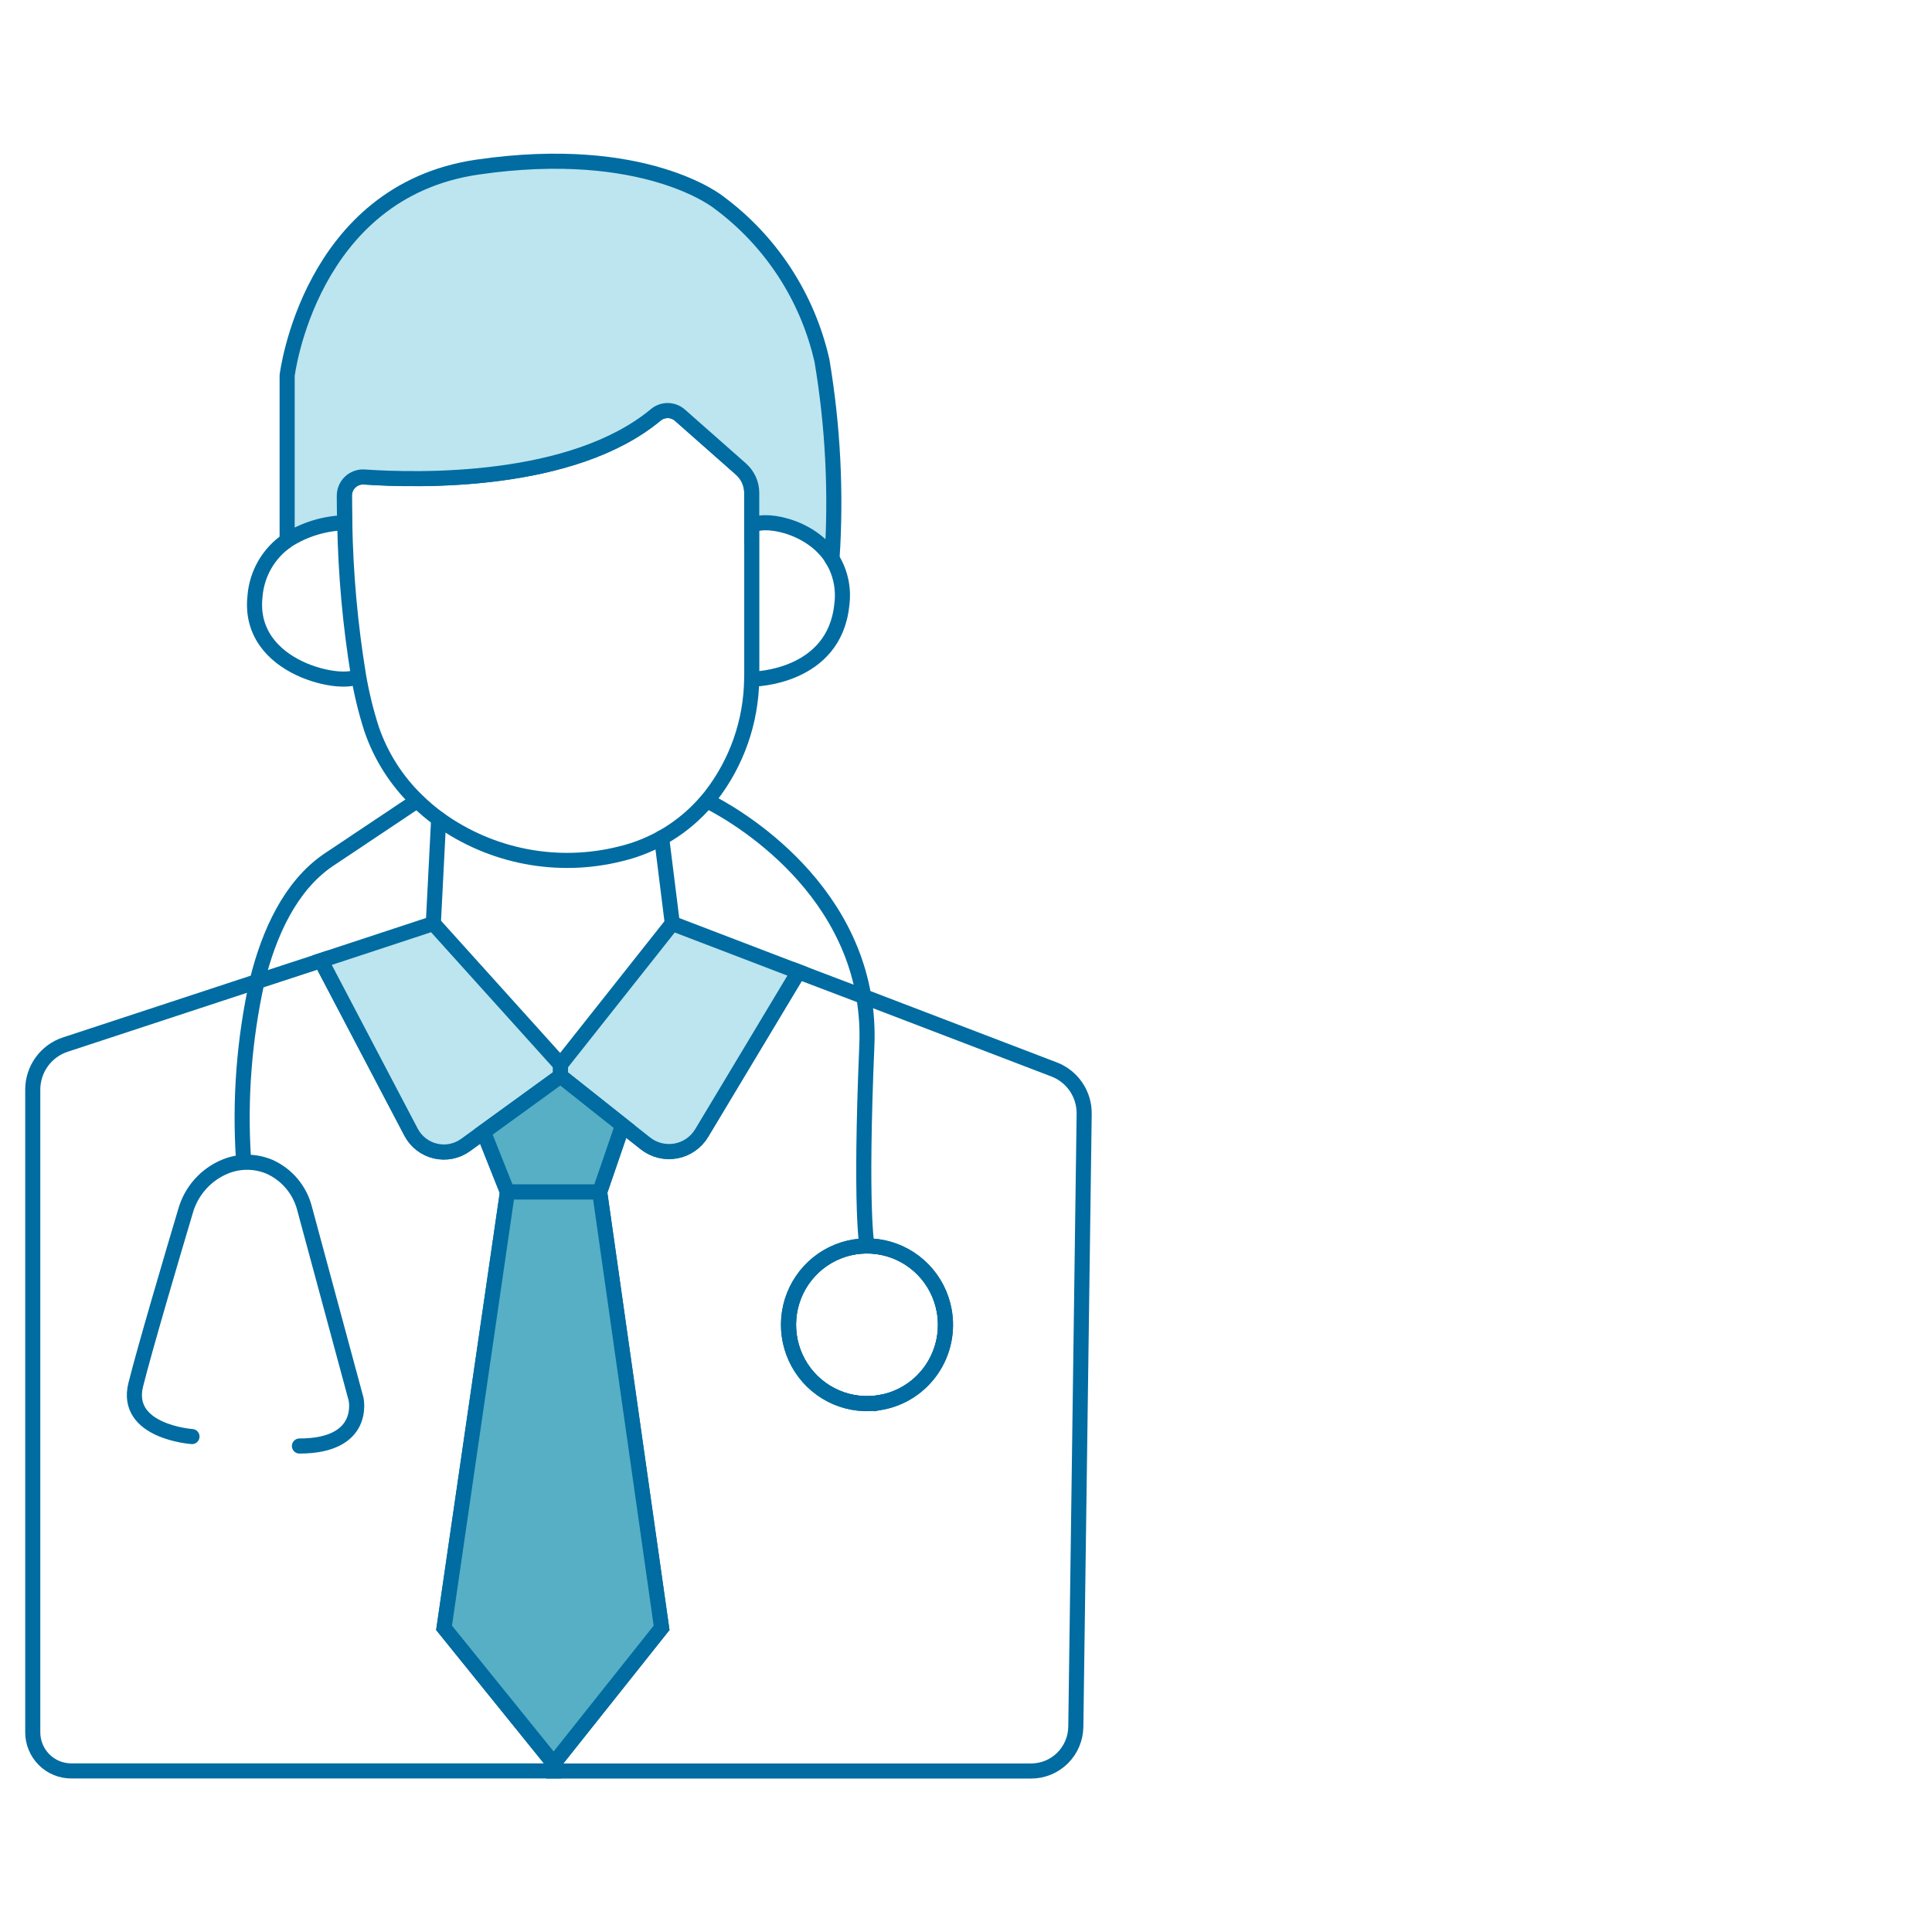 <svg width="256" height="256" viewBox="0 0 256 256" fill="none" xmlns="http://www.w3.org/2000/svg">
<rect width="256" height="256" fill="white"/>
<path d="M99.616 65.323V89.285C99.616 89.52 99.616 89.754 99.602 89.977C99.536 95.598 97.635 101.042 94.191 105.472C94.028 105.683 93.848 105.892 93.669 106.103C90.695 109.612 86.684 112.076 82.22 113.135C78.111 114.166 73.827 114.287 69.667 113.488C65.507 112.689 61.569 110.991 58.128 108.51C57.12 107.775 56.167 106.967 55.275 106.094C52.528 103.447 50.452 100.177 49.223 96.558C48.484 94.25 47.909 91.891 47.503 89.501C46.404 82.808 45.795 76.043 45.681 69.261C45.651 67.88 45.637 66.683 45.637 65.689C45.635 65.346 45.704 65.006 45.839 64.691C45.974 64.375 46.173 64.092 46.423 63.858C46.673 63.623 46.969 63.444 47.291 63.33C47.614 63.217 47.956 63.171 48.297 63.197C55.515 63.692 75.855 64.158 86.914 54.954C87.368 54.581 87.939 54.382 88.525 54.393C89.111 54.404 89.674 54.624 90.113 55.015L98.197 62.161C98.644 62.556 99.002 63.043 99.246 63.588C99.491 64.134 99.617 64.725 99.616 65.323V65.323Z" stroke="#006CA1" stroke-width="2" stroke-miterlimit="10"/>
<path d="M38.049 71.617C36.833 72.451 35.818 73.55 35.081 74.831C34.343 76.112 33.902 77.543 33.789 79.019C32.713 88.779 45.909 91.135 47.494 89.515" stroke="#006CA1" stroke-width="2" stroke-miterlimit="10"/>
<path d="M110.25 74.019V74.033C111.369 75.843 111.829 77.987 111.549 80.099C110.579 89.859 99.818 89.979 99.818 89.979" stroke="#006CA1" stroke-width="2" stroke-miterlimit="10"/>
<path d="M110.247 74.017C107.347 69.453 100.756 68.537 99.606 69.753V65.314C99.606 64.717 99.479 64.128 99.235 63.584C98.99 63.041 98.633 62.556 98.188 62.161L90.101 55.024C89.662 54.634 89.099 54.414 88.513 54.402C87.927 54.391 87.356 54.59 86.902 54.963C75.843 64.168 55.503 63.701 48.285 63.207C47.944 63.181 47.602 63.226 47.279 63.34C46.957 63.453 46.661 63.633 46.411 63.867C46.161 64.101 45.962 64.385 45.827 64.7C45.692 65.015 45.623 65.355 45.625 65.698C45.625 66.69 45.641 67.89 45.669 69.27H45.625C42.935 69.355 40.318 70.165 38.047 71.614V49.769C38.047 49.769 40.977 25.392 63.258 22.143C85.54 18.895 95.255 26.831 95.255 26.831C102.163 31.946 107.011 39.384 108.915 47.791C110.369 56.451 110.816 65.252 110.247 74.017V74.017Z" fill="#BCE5EF" stroke="#006CA1" stroke-width="2" stroke-miterlimit="10"/>
<path d="M110.25 74.03V74.017" stroke="#006CA1" stroke-width="2" stroke-miterlimit="10"/>
<path d="M125.103 173.623C124.725 171.591 123.756 169.719 122.319 168.241C120.881 166.763 119.04 165.747 117.027 165.32C115.015 164.894 112.922 165.076 111.013 165.845C109.104 166.613 107.464 167.933 106.302 169.638C105.14 171.343 104.507 173.355 104.483 175.422C104.459 177.488 105.046 179.514 106.169 181.245C107.292 182.977 108.9 184.334 110.791 185.147C112.682 185.96 114.771 186.191 116.792 185.811C118.135 185.559 119.415 185.045 120.559 184.296C121.704 183.547 122.69 182.579 123.462 181.447C124.233 180.315 124.776 179.041 125.057 177.699C125.339 176.356 125.354 174.971 125.103 173.623V173.623Z" stroke="#006CA1" stroke-width="2" stroke-miterlimit="10"/>
<path d="M139.675 141.707L114.447 132.053L105.747 128.745L105.642 129.031L92.969 150.141C92.598 150.755 92.103 151.284 91.514 151.692C90.925 152.1 90.257 152.378 89.553 152.507C88.85 152.636 88.127 152.614 87.433 152.441C86.739 152.269 86.089 151.951 85.526 151.507L82.726 149.299L82.187 149.991L79.453 157.96L87.659 215.705L73.461 233.557C73.433 233.584 73.396 233.6 73.356 233.601V234.668H136.633C138.192 234.668 139.689 234.05 140.797 232.948C141.905 231.846 142.536 230.349 142.552 228.782L143.658 147.63C143.683 146.351 143.313 145.095 142.601 144.035C141.888 142.975 140.866 142.162 139.675 141.707V141.707ZM116.794 185.804C114.772 186.184 112.683 185.953 110.791 185.141C108.9 184.328 107.29 182.97 106.167 181.239C105.044 179.507 104.457 177.48 104.48 175.413C104.504 173.346 105.137 171.333 106.3 169.628C107.462 167.923 109.102 166.602 111.012 165.833C112.922 165.065 115.016 164.882 117.029 165.309C119.042 165.736 120.883 166.753 122.321 168.231C123.759 169.71 124.727 171.584 125.105 173.615C125.358 174.965 125.344 176.351 125.063 177.695C124.782 179.039 124.241 180.314 123.469 181.447C122.697 182.581 121.71 183.55 120.565 184.299C119.419 185.049 118.138 185.564 116.794 185.816V185.804Z" fill="white" stroke="#006CA1" stroke-width="2" stroke-miterlimit="10"/>
<path d="M73.363 233.59V234.656H9.436C8.767 234.656 8.104 234.524 7.486 234.267C6.867 234.01 6.305 233.633 5.832 233.157C5.359 232.682 4.984 232.118 4.728 231.496C4.472 230.875 4.34 230.209 4.34 229.537V144.391C4.339 143.066 4.754 141.775 5.528 140.702C6.301 139.629 7.392 138.829 8.645 138.416L34.076 130.053L42.669 127.241L42.902 127.977L54.47 150.01C54.798 150.638 55.257 151.188 55.816 151.622C56.374 152.056 57.02 152.364 57.708 152.525C58.395 152.686 59.11 152.697 59.802 152.555C60.494 152.414 61.148 152.125 61.719 151.707L64.08 149.996L67.248 157.953L58.849 215.698L73.27 233.55C73.296 233.573 73.329 233.587 73.363 233.59Z" fill="white" stroke="#006CA1" stroke-width="2" stroke-miterlimit="10"/>
<path d="M74.276 141.07V142.586L64.068 149.989L61.707 151.7C61.136 152.118 60.483 152.407 59.79 152.548C59.098 152.69 58.384 152.679 57.696 152.518C57.008 152.357 56.363 152.049 55.804 151.615C55.245 151.181 54.786 150.631 54.458 150.003L42.891 127.969L42.657 127.234L57.423 122.37L74.276 141.07Z" fill="#BCE5EF" stroke="#006CA1" stroke-width="2" stroke-miterlimit="10"/>
<path d="M55.266 106.103L43.444 114C38.481 117.424 35.642 123.593 34.057 130.051C32.354 137.759 31.75 145.67 32.263 153.549" stroke="#006CA1" stroke-width="2" stroke-miterlimit="10"/>
<path d="M105.749 128.745L105.644 129.031L92.971 150.141C92.601 150.755 92.105 151.284 91.516 151.692C90.927 152.1 90.259 152.378 89.556 152.507C88.852 152.636 88.129 152.614 87.435 152.442C86.741 152.269 86.091 151.951 85.528 151.507L82.728 149.299L74.269 142.589V141.07L89.079 122.363L105.749 128.745Z" fill="#BCE5EF" stroke="#006CA1" stroke-width="2" stroke-miterlimit="10"/>
<path d="M114.89 165.095C114.89 165.095 113.934 160.726 114.86 138.58C114.957 136.4 114.822 134.216 114.456 132.064C111.437 114.407 93.668 106.105 93.668 106.105" stroke="#006CA1" stroke-width="2" stroke-miterlimit="10"/>
<path d="M25.439 190.351C25.439 190.351 16.435 189.727 17.987 183.49C19.17 178.741 22.868 166.225 24.569 160.52C24.939 159.187 25.608 157.957 26.525 156.925C27.443 155.893 28.584 155.086 29.86 154.566C31.733 153.806 33.828 153.817 35.693 154.597C36.844 155.11 37.864 155.88 38.675 156.848C39.486 157.816 40.067 158.957 40.373 160.185L47.176 185.368C47.176 185.368 48.63 191.605 39.678 191.605" stroke="#006CA1" stroke-width="2" stroke-miterlimit="10" stroke-linecap="round"/>
<path d="M116.794 185.816C114.772 186.196 112.683 185.965 110.791 185.153C108.9 184.34 107.29 182.982 106.167 181.25C105.044 179.519 104.457 177.492 104.48 175.425C104.504 173.358 105.137 171.345 106.3 169.64C107.462 167.934 109.102 166.614 111.012 165.845C112.922 165.076 115.016 164.894 117.029 165.321C119.042 165.748 120.883 166.765 122.321 168.243C123.759 169.722 124.727 171.595 125.105 173.627C125.356 174.976 125.341 176.361 125.059 177.703C124.778 179.046 124.236 180.32 123.464 181.452C122.692 182.583 121.706 183.552 120.561 184.3C119.417 185.049 118.137 185.564 116.794 185.816V185.816Z" stroke="#006CA1" stroke-width="2" stroke-miterlimit="10" stroke-linecap="round"/>
<path d="M82.733 149.299L82.194 149.991L79.46 157.949H67.234L64.066 149.991L74.273 142.589L82.733 149.299Z" fill="#57AFC5" stroke="#006CA1" stroke-width="2" stroke-miterlimit="10" stroke-linecap="round"/>
<path d="M87.665 215.694L73.468 233.545C73.455 233.559 73.439 233.571 73.421 233.579C73.403 233.586 73.383 233.59 73.363 233.59C73.344 233.59 73.324 233.586 73.306 233.579C73.288 233.571 73.272 233.559 73.258 233.545L58.837 215.694L67.237 157.948H79.462L87.665 215.694Z" fill="#57AFC5" stroke="#006CA1" stroke-width="2" stroke-miterlimit="10" stroke-linecap="round"/>
<path d="M58.126 108.51L57.419 122.365" stroke="#006CA1" stroke-width="2" stroke-miterlimit="10" stroke-linecap="round"/>
<path d="M87.67 111.016L89.086 122.365" stroke="#006CA1" stroke-width="2" stroke-miterlimit="10" stroke-linecap="round"/>
</svg>
